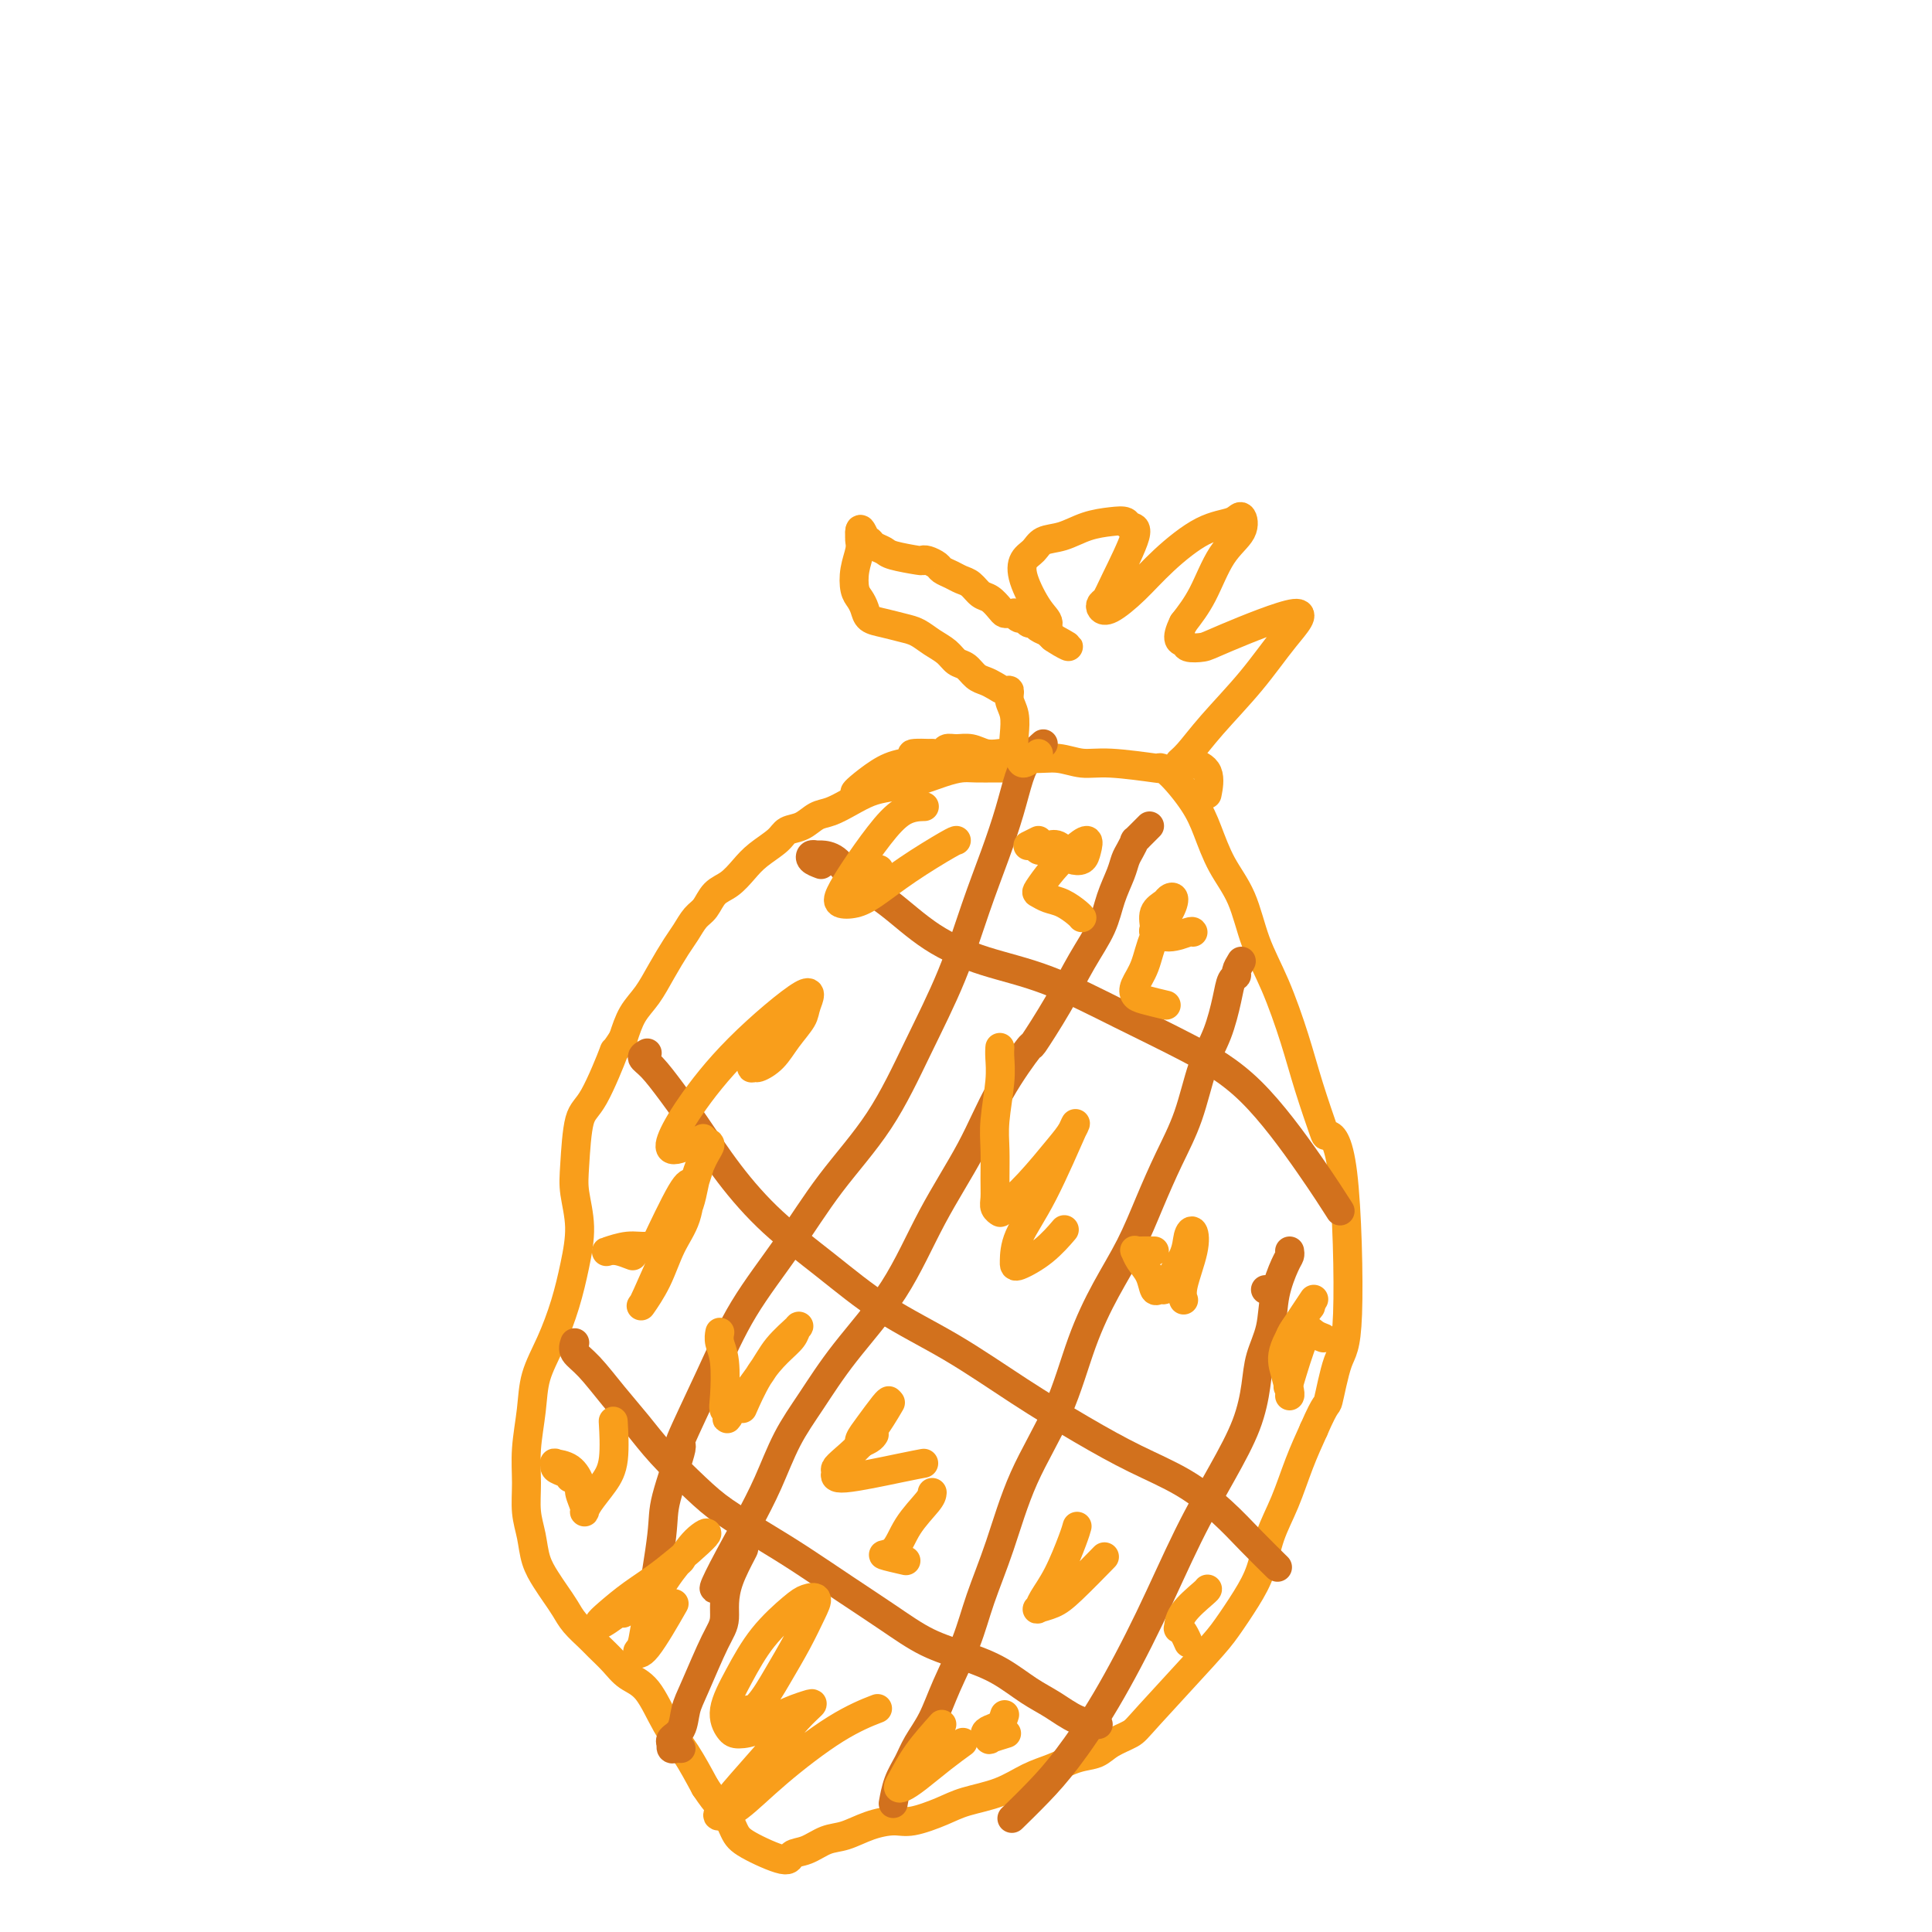 <svg viewBox='0 0 400 400' version='1.1' xmlns='http://www.w3.org/2000/svg' xmlns:xlink='http://www.w3.org/1999/xlink'><g fill='none' stroke='#F99E1B' stroke-width='6' stroke-linecap='round' stroke-linejoin='round'><path d='M210,159c-0.444,0.000 -0.888,0.000 -1,0c-0.112,-0.000 0.109,-0.001 0,0c-0.109,0.001 -0.547,0.002 -1,0c-0.453,-0.002 -0.921,-0.008 -2,0c-1.079,0.008 -2.770,0.030 -4,0c-1.230,-0.030 -1.998,-0.111 -3,0c-1.002,0.111 -2.238,0.414 -4,1c-1.762,0.586 -4.050,1.457 -6,2c-1.950,0.543 -3.561,0.760 -5,1c-1.439,0.240 -2.706,0.502 -4,1c-1.294,0.498 -2.616,1.232 -4,2c-1.384,0.768 -2.830,1.570 -4,2c-1.170,0.430 -2.063,0.488 -3,1c-0.937,0.512 -1.916,1.477 -3,2c-1.084,0.523 -2.271,0.605 -3,1c-0.729,0.395 -1.000,1.102 -2,2c-1.000,0.898 -2.729,1.988 -4,3c-1.271,1.012 -2.084,1.947 -3,3c-0.916,1.053 -1.936,2.225 -3,3c-1.064,0.775 -2.171,1.154 -3,2c-0.829,0.846 -1.380,2.161 -2,3c-0.620,0.839 -1.310,1.204 -2,2c-0.690,0.796 -1.382,2.025 -2,3c-0.618,0.975 -1.163,1.698 -2,3c-0.837,1.302 -1.967,3.184 -3,5c-1.033,1.816 -1.971,3.566 -3,5c-1.029,1.434 -2.151,2.553 -3,4c-0.849,1.447 -1.424,3.224 -2,5'/><path d='M129,215c-2.576,4.048 -1.514,1.669 -2,3c-0.486,1.331 -2.518,6.373 -4,9c-1.482,2.627 -2.414,2.839 -3,5c-0.586,2.161 -0.828,6.269 -1,9c-0.172,2.731 -0.275,4.083 0,6c0.275,1.917 0.928,4.398 1,7c0.072,2.602 -0.439,5.326 -1,8c-0.561,2.674 -1.173,5.297 -2,8c-0.827,2.703 -1.867,5.484 -3,8c-1.133,2.516 -2.357,4.766 -3,7c-0.643,2.234 -0.705,4.452 -1,7c-0.295,2.548 -0.823,5.427 -1,8c-0.177,2.573 -0.003,4.842 0,7c0.003,2.158 -0.165,4.205 0,6c0.165,1.795 0.663,3.337 1,5c0.337,1.663 0.512,3.445 1,5c0.488,1.555 1.290,2.882 2,4c0.710,1.118 1.330,2.028 2,3c0.670,0.972 1.390,2.006 2,3c0.610,0.994 1.110,1.947 2,3c0.890,1.053 2.170,2.207 3,3c0.830,0.793 1.211,1.225 2,2c0.789,0.775 1.985,1.891 3,3c1.015,1.109 1.849,2.209 3,3c1.151,0.791 2.618,1.274 4,3c1.382,1.726 2.680,4.695 4,7c1.320,2.305 2.663,3.944 4,6c1.337,2.056 2.669,4.528 4,7'/><path d='M146,370c2.661,4.018 3.313,4.065 4,5c0.687,0.935 1.407,2.760 2,4c0.593,1.240 1.057,1.894 3,3c1.943,1.106 5.365,2.662 7,3c1.635,0.338 1.482,-0.543 2,-1c0.518,-0.457 1.706,-0.491 3,-1c1.294,-0.509 2.693,-1.494 4,-2c1.307,-0.506 2.523,-0.534 4,-1c1.477,-0.466 3.214,-1.371 5,-2c1.786,-0.629 3.621,-0.982 5,-1c1.379,-0.018 2.304,0.301 4,0c1.696,-0.301 4.164,-1.221 6,-2c1.836,-0.779 3.039,-1.417 5,-2c1.961,-0.583 4.678,-1.111 7,-2c2.322,-0.889 4.248,-2.139 6,-3c1.752,-0.861 3.331,-1.333 5,-2c1.669,-0.667 3.429,-1.528 5,-2c1.571,-0.472 2.952,-0.556 4,-1c1.048,-0.444 1.763,-1.250 3,-2c1.237,-0.750 2.995,-1.445 4,-2c1.005,-0.555 1.256,-0.971 4,-4c2.744,-3.029 7.980,-8.671 11,-12c3.020,-3.329 3.823,-4.344 5,-6c1.177,-1.656 2.727,-3.953 4,-6c1.273,-2.047 2.269,-3.844 3,-6c0.731,-2.156 1.196,-4.671 2,-7c0.804,-2.329 1.947,-4.473 3,-7c1.053,-2.527 2.015,-5.436 3,-8c0.985,-2.564 1.992,-4.782 3,-7'/><path d='M272,296c2.757,-6.334 2.651,-4.668 3,-6c0.349,-1.332 1.154,-5.660 2,-8c0.846,-2.340 1.734,-2.692 2,-10c0.266,-7.308 -0.091,-21.573 -1,-29c-0.909,-7.427 -2.371,-8.017 -3,-8c-0.629,0.017 -0.427,0.641 -1,-1c-0.573,-1.641 -1.923,-5.546 -3,-9c-1.077,-3.454 -1.881,-6.455 -3,-10c-1.119,-3.545 -2.554,-7.633 -4,-11c-1.446,-3.367 -2.902,-6.011 -4,-9c-1.098,-2.989 -1.838,-6.321 -3,-9c-1.162,-2.679 -2.747,-4.704 -4,-7c-1.253,-2.296 -2.174,-4.863 -3,-7c-0.826,-2.137 -1.557,-3.845 -3,-6c-1.443,-2.155 -3.599,-4.759 -5,-6c-1.401,-1.241 -2.047,-1.121 -2,-1c0.047,0.121 0.785,0.244 -1,0c-1.785,-0.244 -6.095,-0.854 -9,-1c-2.905,-0.146 -4.405,0.171 -6,0c-1.595,-0.171 -3.284,-0.829 -5,-1c-1.716,-0.171 -3.460,0.147 -5,0c-1.540,-0.147 -2.877,-0.757 -4,-1c-1.123,-0.243 -2.031,-0.119 -3,0c-0.969,0.119 -1.999,0.232 -3,0c-1.001,-0.232 -1.973,-0.808 -3,-1c-1.027,-0.192 -2.110,0.000 -3,0c-0.890,-0.000 -1.586,-0.192 -2,0c-0.414,0.192 -0.547,0.769 -1,1c-0.453,0.231 -1.227,0.115 -2,0'/><path d='M193,156c-7.392,-0.278 -2.870,0.528 -2,1c0.870,0.472 -1.910,0.610 -4,1c-2.090,0.390 -3.488,1.032 -5,2c-1.512,0.968 -3.138,2.261 -4,3c-0.862,0.739 -0.961,0.926 -1,1c-0.039,0.074 -0.020,0.037 0,0'/></g>
<g fill='none' stroke='#D2711D' stroke-width='6' stroke-linecap='round' stroke-linejoin='round'><path d='M238,171c-0.424,0.424 -0.848,0.848 -1,1c-0.152,0.152 -0.030,0.030 0,0c0.030,-0.030 -0.030,0.030 0,0c0.030,-0.030 0.152,-0.152 0,0c-0.152,0.152 -0.578,0.578 -1,1c-0.422,0.422 -0.840,0.840 -1,1c-0.160,0.160 -0.061,0.061 0,0c0.061,-0.061 0.084,-0.085 0,0c-0.084,0.085 -0.274,0.277 0,0c0.274,-0.277 1.013,-1.025 1,-1c-0.013,0.025 -0.776,0.823 -1,1c-0.224,0.177 0.091,-0.268 0,0c-0.091,0.268 -0.589,1.248 -1,2c-0.411,0.752 -0.734,1.275 -1,2c-0.266,0.725 -0.473,1.652 -1,3c-0.527,1.348 -1.372,3.117 -2,5c-0.628,1.883 -1.039,3.881 -2,6c-0.961,2.119 -2.472,4.358 -4,7c-1.528,2.642 -3.073,5.687 -5,9c-1.927,3.313 -4.236,6.892 -5,8c-0.764,1.108 0.016,-0.257 -1,1c-1.016,1.257 -3.827,5.137 -6,9c-2.173,3.863 -3.707,7.711 -6,12c-2.293,4.289 -5.344,9.021 -8,14c-2.656,4.979 -4.916,10.205 -8,15c-3.084,4.795 -6.992,9.158 -10,13c-3.008,3.842 -5.116,7.164 -7,10c-1.884,2.836 -3.546,5.187 -5,8c-1.454,2.813 -2.701,6.090 -4,9c-1.299,2.910 -2.649,5.455 -4,8'/><path d='M155,315c-13.183,23.676 -4.642,10.868 -2,7c2.642,-3.868 -0.616,1.206 -2,5c-1.384,3.794 -0.894,6.308 -1,8c-0.106,1.692 -0.806,2.561 -2,5c-1.194,2.439 -2.880,6.447 -4,9c-1.120,2.553 -1.673,3.650 -2,5c-0.327,1.350 -0.428,2.954 -1,4c-0.572,1.046 -1.615,1.534 -2,2c-0.385,0.466 -0.114,0.909 0,1c0.114,0.091 0.069,-0.172 0,0c-0.069,0.172 -0.163,0.778 0,1c0.163,0.222 0.582,0.060 1,0c0.418,-0.060 0.834,-0.017 1,0c0.166,0.017 0.083,0.009 0,0'/><path d='M257,199c-0.448,0.742 -0.896,1.485 -1,2c-0.104,0.515 0.135,0.804 0,1c-0.135,0.196 -0.643,0.300 -1,1c-0.357,0.700 -0.563,1.997 -1,4c-0.437,2.003 -1.106,4.714 -2,7c-0.894,2.286 -2.012,4.149 -3,7c-0.988,2.851 -1.845,6.691 -3,10c-1.155,3.309 -2.608,6.086 -4,9c-1.392,2.914 -2.722,5.964 -4,9c-1.278,3.036 -2.505,6.059 -4,9c-1.495,2.941 -3.260,5.801 -5,9c-1.740,3.199 -3.456,6.737 -5,11c-1.544,4.263 -2.915,9.252 -5,14c-2.085,4.748 -4.883,9.254 -7,14c-2.117,4.746 -3.553,9.731 -5,14c-1.447,4.269 -2.905,7.821 -4,11c-1.095,3.179 -1.826,5.984 -3,9c-1.174,3.016 -2.790,6.241 -4,9c-1.210,2.759 -2.013,5.052 -3,7c-0.987,1.948 -2.160,3.552 -3,5c-0.840,1.448 -1.349,2.739 -2,4c-0.651,1.261 -1.445,2.493 -2,4c-0.555,1.507 -0.873,3.288 -1,4c-0.127,0.712 -0.064,0.356 0,0'/><path d='M262,267c0.000,0.000 0.000,0.000 0,0c0.000,0.000 0.000,0.000 0,0'/><path d='M267,259c0.057,0.332 0.114,0.664 0,1c-0.114,0.336 -0.397,0.677 -1,2c-0.603,1.323 -1.524,3.627 -2,6c-0.476,2.373 -0.505,4.814 -1,7c-0.495,2.186 -1.456,4.116 -2,6c-0.544,1.884 -0.673,3.720 -1,6c-0.327,2.280 -0.853,5.003 -2,8c-1.147,2.997 -2.914,6.267 -5,10c-2.086,3.733 -4.492,7.928 -7,13c-2.508,5.072 -5.118,11.020 -8,17c-2.882,5.980 -6.038,11.992 -9,17c-2.962,5.008 -5.732,9.012 -8,12c-2.268,2.988 -4.034,4.958 -6,7c-1.966,2.042 -4.133,4.155 -5,5c-0.867,0.845 -0.433,0.423 0,0'/><path d='M216,154c-1.084,0.972 -2.169,1.944 -3,3c-0.831,1.056 -1.409,2.197 -2,4c-0.591,1.803 -1.194,4.267 -2,7c-0.806,2.733 -1.814,5.734 -3,9c-1.186,3.266 -2.551,6.797 -4,11c-1.449,4.203 -2.981,9.077 -5,14c-2.019,4.923 -4.523,9.896 -7,15c-2.477,5.104 -4.925,10.338 -8,15c-3.075,4.662 -6.777,8.751 -10,13c-3.223,4.249 -5.967,8.657 -9,13c-3.033,4.343 -6.354,8.623 -9,13c-2.646,4.377 -4.616,8.853 -7,14c-2.384,5.147 -5.182,10.965 -6,13c-0.818,2.035 0.344,0.288 0,2c-0.344,1.712 -2.195,6.881 -3,10c-0.805,3.119 -0.563,4.186 -1,8c-0.437,3.814 -1.553,10.375 -2,13c-0.447,2.625 -0.223,1.312 0,0'/><path d='M119,278c-0.221,0.648 -0.442,1.297 0,2c0.442,0.703 1.548,1.461 3,3c1.452,1.539 3.249,3.859 5,6c1.751,2.141 3.456,4.102 5,6c1.544,1.898 2.927,3.734 5,6c2.073,2.266 4.837,4.961 7,7c2.163,2.039 3.724,3.422 6,5c2.276,1.578 5.267,3.349 8,5c2.733,1.651 5.208,3.180 8,5c2.792,1.820 5.900,3.932 9,6c3.100,2.068 6.190,4.094 9,6c2.810,1.906 5.338,3.692 8,5c2.662,1.308 5.456,2.136 8,3c2.544,0.864 4.836,1.762 7,3c2.164,1.238 4.199,2.815 6,4c1.801,1.185 3.369,1.977 5,3c1.631,1.023 3.324,2.275 5,3c1.676,0.725 3.336,0.921 4,1c0.664,0.079 0.332,0.039 0,0'/><path d='M134,218c-0.557,0.308 -1.114,0.616 -1,1c0.114,0.384 0.900,0.844 2,2c1.100,1.156 2.516,3.008 4,5c1.484,1.992 3.037,4.123 5,7c1.963,2.877 4.336,6.499 7,10c2.664,3.501 5.620,6.881 9,10c3.380,3.119 7.183,5.978 11,9c3.817,3.022 7.647,6.208 12,9c4.353,2.792 9.228,5.189 14,8c4.772,2.811 9.440,6.035 14,9c4.560,2.965 9.011,5.670 13,8c3.989,2.330 7.514,4.285 11,6c3.486,1.715 6.931,3.189 10,5c3.069,1.811 5.761,3.960 8,6c2.239,2.040 4.026,3.972 6,6c1.974,2.028 4.135,4.151 5,5c0.865,0.849 0.432,0.425 0,0'/><path d='M170,179c-0.818,-0.309 -1.636,-0.618 -2,-1c-0.364,-0.382 -0.273,-0.837 0,-1c0.273,-0.163 0.730,-0.035 1,0c0.270,0.035 0.353,-0.025 1,0c0.647,0.025 1.858,0.135 3,1c1.142,0.865 2.216,2.486 4,4c1.784,1.514 4.277,2.920 7,5c2.723,2.080 5.675,4.833 9,7c3.325,2.167 7.023,3.747 11,5c3.977,1.253 8.232,2.180 13,4c4.768,1.820 10.049,4.534 15,7c4.951,2.466 9.573,4.683 14,7c4.427,2.317 8.661,4.735 13,9c4.339,4.265 8.784,10.379 12,15c3.216,4.621 5.205,7.749 6,9c0.795,1.251 0.398,0.626 0,0'/></g>
<g fill='none' stroke='#F99E1B' stroke-width='6' stroke-linecap='round' stroke-linejoin='round'><path d='M155,354c-0.668,0.513 -1.336,1.025 -1,1c0.336,-0.025 1.675,-0.588 3,-2c1.325,-1.412 2.636,-3.671 4,-6c1.364,-2.329 2.779,-4.726 4,-7c1.221,-2.274 2.246,-4.425 3,-6c0.754,-1.575 1.238,-2.573 1,-3c-0.238,-0.427 -1.196,-0.281 -2,0c-0.804,0.281 -1.453,0.698 -3,2c-1.547,1.302 -3.993,3.488 -6,6c-2.007,2.512 -3.574,5.351 -5,8c-1.426,2.649 -2.711,5.107 -3,7c-0.289,1.893 0.420,3.222 1,4c0.580,0.778 1.033,1.006 2,1c0.967,-0.006 2.448,-0.244 4,-1c1.552,-0.756 3.174,-2.029 5,-3c1.826,-0.971 3.857,-1.639 5,-2c1.143,-0.361 1.399,-0.416 1,0c-0.399,0.416 -1.455,1.303 -3,3c-1.545,1.697 -3.581,4.203 -6,7c-2.419,2.797 -5.220,5.884 -7,8c-1.780,2.116 -2.538,3.263 -3,4c-0.462,0.737 -0.627,1.066 0,1c0.627,-0.066 2.046,-0.526 4,-2c1.954,-1.474 4.441,-3.962 8,-7c3.559,-3.038 8.189,-6.626 12,-9c3.811,-2.374 6.803,-3.536 8,-4c1.197,-0.464 0.598,-0.232 0,0'/><path d='M195,357c-1.808,2.028 -3.615,4.056 -5,6c-1.385,1.944 -2.346,3.805 -3,5c-0.654,1.195 -1.001,1.724 -1,2c0.001,0.276 0.351,0.298 1,0c0.649,-0.298 1.597,-0.915 3,-2c1.403,-1.085 3.262,-2.638 5,-4c1.738,-1.362 3.354,-2.532 4,-3c0.646,-0.468 0.323,-0.234 0,0'/><path d='M208,355c-0.236,0.755 -0.473,1.510 -1,2c-0.527,0.490 -1.346,0.716 -2,1c-0.654,0.284 -1.145,0.626 -1,1c0.145,0.374 0.925,0.781 1,1c0.075,0.219 -0.557,0.251 0,0c0.557,-0.251 2.302,-0.786 3,-1c0.698,-0.214 0.349,-0.107 0,0'/><path d='M181,297c-0.193,0.313 -0.387,0.626 -1,1c-0.613,0.374 -1.646,0.808 -2,1c-0.354,0.192 -0.028,0.143 0,0c0.028,-0.143 -0.241,-0.378 0,-1c0.241,-0.622 0.992,-1.631 2,-3c1.008,-1.369 2.271,-3.099 3,-4c0.729,-0.901 0.922,-0.972 1,-1c0.078,-0.028 0.039,-0.014 0,0'/><path d='M184,291c0.318,-0.543 0.636,-1.085 0,0c-0.636,1.085 -2.225,3.799 -4,6c-1.775,2.201 -3.735,3.890 -5,5c-1.265,1.110 -1.834,1.642 -2,2c-0.166,0.358 0.072,0.541 0,1c-0.072,0.459 -0.452,1.195 2,1c2.452,-0.195 7.737,-1.322 11,-2c3.263,-0.678 4.504,-0.908 5,-1c0.496,-0.092 0.248,-0.046 0,0'/><path d='M193,309c-0.036,0.425 -0.072,0.850 -1,2c-0.928,1.150 -2.749,3.026 -4,5c-1.251,1.974 -1.933,4.044 -3,5c-1.067,0.956 -2.518,0.796 -2,1c0.518,0.204 3.005,0.773 4,1c0.995,0.227 0.497,0.114 0,0'/><path d='M223,316c-0.167,0.611 -0.334,1.222 -1,3c-0.666,1.778 -1.830,4.723 -3,7c-1.170,2.277 -2.347,3.887 -3,5c-0.653,1.113 -0.783,1.730 -1,2c-0.217,0.270 -0.519,0.194 0,0c0.519,-0.194 1.861,-0.506 3,-1c1.139,-0.494 2.076,-1.172 4,-3c1.924,-1.828 4.835,-4.808 6,-6c1.165,-1.192 0.582,-0.596 0,0'/><path d='M239,259c-1.159,-0.011 -2.318,-0.023 -3,0c-0.682,0.023 -0.887,0.080 -1,0c-0.113,-0.080 -0.132,-0.299 0,0c0.132,0.299 0.417,1.114 1,2c0.583,0.886 1.464,1.842 2,3c0.536,1.158 0.729,2.519 1,3c0.271,0.481 0.622,0.081 1,0c0.378,-0.081 0.784,0.158 1,0c0.216,-0.158 0.242,-0.713 1,-2c0.758,-1.287 2.248,-3.306 3,-5c0.752,-1.694 0.765,-3.063 1,-4c0.235,-0.937 0.690,-1.442 1,-1c0.310,0.442 0.475,1.830 0,4c-0.475,2.170 -1.589,5.123 -2,7c-0.411,1.877 -0.117,2.679 0,3c0.117,0.321 0.059,0.160 0,0'/><path d='M267,277c0.089,-0.400 0.178,-0.800 1,-2c0.822,-1.200 2.378,-3.200 3,-4c0.622,-0.800 0.311,-0.400 0,0'/><path d='M272,269c-0.400,0.597 -0.801,1.193 -2,3c-1.199,1.807 -3.197,4.824 -4,7c-0.803,2.176 -0.411,3.511 0,5c0.411,1.489 0.841,3.132 1,4c0.159,0.868 0.045,0.962 0,1c-0.045,0.038 -0.023,0.019 0,0'/><path d='M274,277c-0.708,-0.268 -1.417,-0.536 -2,-1c-0.583,-0.464 -1.042,-1.125 -2,1c-0.958,2.125 -2.417,7.036 -3,9c-0.583,1.964 -0.292,0.982 0,0'/><path d='M250,329c0.002,0.062 0.003,0.123 -1,1c-1.003,0.877 -3.011,2.568 -4,4c-0.989,1.432 -0.958,2.605 -1,3c-0.042,0.395 -0.156,0.013 0,0c0.156,-0.013 0.580,0.343 1,1c0.420,0.657 0.834,1.616 1,2c0.166,0.384 0.083,0.192 0,0'/><path d='M207,217c0.008,-0.130 0.016,-0.259 0,0c-0.016,0.259 -0.057,0.908 0,2c0.057,1.092 0.212,2.628 0,5c-0.212,2.372 -0.790,5.581 -1,8c-0.210,2.419 -0.053,4.050 0,6c0.053,1.950 0.000,4.221 0,6c-0.000,1.779 0.052,3.067 0,4c-0.052,0.933 -0.208,1.513 0,2c0.208,0.487 0.780,0.882 1,1c0.220,0.118 0.088,-0.042 1,-1c0.912,-0.958 2.867,-2.713 5,-5c2.133,-2.287 4.442,-5.106 6,-7c1.558,-1.894 2.365,-2.862 3,-4c0.635,-1.138 1.098,-2.447 0,0c-1.098,2.447 -3.758,8.648 -6,13c-2.242,4.352 -4.068,6.854 -5,9c-0.932,2.146 -0.971,3.937 -1,5c-0.029,1.063 -0.049,1.398 1,1c1.049,-0.398 3.167,-1.530 5,-3c1.833,-1.470 3.381,-3.277 4,-4c0.619,-0.723 0.310,-0.361 0,0'/><path d='M149,276c0.030,-0.156 0.059,-0.312 0,0c-0.059,0.312 -0.207,1.091 0,2c0.207,0.909 0.768,1.949 1,4c0.232,2.051 0.134,5.113 0,7c-0.134,1.887 -0.306,2.600 0,3c0.306,0.400 1.088,0.489 1,1c-0.088,0.511 -1.046,1.446 0,0c1.046,-1.446 4.097,-5.272 6,-8c1.903,-2.728 2.660,-4.359 4,-6c1.340,-1.641 3.265,-3.292 4,-4c0.735,-0.708 0.281,-0.472 0,0c-0.281,0.472 -0.387,1.182 -1,2c-0.613,0.818 -1.731,1.745 -3,3c-1.269,1.255 -2.688,2.838 -4,5c-1.312,2.162 -2.518,4.903 -3,6c-0.482,1.097 -0.241,0.548 0,0'/><path d='M129,334c-0.121,-0.217 -0.243,-0.434 -1,0c-0.757,0.434 -2.150,1.520 -3,2c-0.850,0.480 -1.156,0.355 -1,0c0.156,-0.355 0.776,-0.939 2,-2c1.224,-1.061 3.052,-2.598 5,-4c1.948,-1.402 4.015,-2.669 7,-5c2.985,-2.331 6.888,-5.726 8,-7c1.112,-1.274 -0.566,-0.425 -2,1c-1.434,1.425 -2.623,3.428 -3,4c-0.377,0.572 0.059,-0.287 -1,1c-1.059,1.287 -3.614,4.722 -5,8c-1.386,3.278 -1.603,6.401 -2,8c-0.397,1.599 -0.972,1.676 -1,2c-0.028,0.324 0.493,0.895 2,-1c1.507,-1.895 4.002,-6.256 5,-8c0.998,-1.744 0.499,-0.872 0,0'/><path d='M118,306c-0.191,-0.339 -0.382,-0.678 -1,-1c-0.618,-0.322 -1.664,-0.626 -2,-1c-0.336,-0.374 0.039,-0.817 0,-1c-0.039,-0.183 -0.490,-0.106 0,0c0.490,0.106 1.921,0.240 3,1c1.079,0.760 1.807,2.147 2,3c0.193,0.853 -0.149,1.173 0,2c0.149,0.827 0.790,2.161 1,3c0.210,0.839 -0.010,1.183 0,1c0.010,-0.183 0.251,-0.894 1,-2c0.749,-1.106 2.005,-2.606 3,-4c0.995,-1.394 1.729,-2.683 2,-5c0.271,-2.317 0.077,-5.662 0,-7c-0.077,-1.338 -0.039,-0.669 0,0'/><path d='M131,260c-1.067,-0.414 -2.134,-0.828 -3,-1c-0.866,-0.172 -1.532,-0.102 -2,0c-0.468,0.102 -0.737,0.238 0,0c0.737,-0.238 2.481,-0.849 4,-1c1.519,-0.151 2.813,0.157 4,0c1.187,-0.157 2.268,-0.778 3,-1c0.732,-0.222 1.117,-0.045 1,0c-0.117,0.045 -0.735,-0.044 0,-1c0.735,-0.956 2.822,-2.781 4,-5c1.178,-2.219 1.447,-4.833 2,-7c0.553,-2.167 1.391,-3.886 2,-5c0.609,-1.114 0.990,-1.623 1,-2c0.010,-0.377 -0.350,-0.624 -1,1c-0.650,1.624 -1.588,5.118 -3,9c-1.412,3.882 -3.298,8.152 -5,12c-1.702,3.848 -3.222,7.276 -4,9c-0.778,1.724 -0.815,1.745 -1,2c-0.185,0.255 -0.519,0.744 0,0c0.519,-0.744 1.891,-2.720 3,-5c1.109,-2.280 1.955,-4.862 3,-7c1.045,-2.138 2.290,-3.832 3,-6c0.710,-2.168 0.886,-4.810 1,-6c0.114,-1.190 0.164,-0.927 0,-1c-0.164,-0.073 -0.544,-0.481 -2,2c-1.456,2.481 -3.987,7.852 -5,10c-1.013,2.148 -0.506,1.074 0,0'/><path d='M162,211c-0.395,0.080 -0.790,0.161 -2,2c-1.210,1.839 -3.234,5.438 -4,7c-0.766,1.562 -0.275,1.089 0,1c0.275,-0.089 0.335,0.208 1,0c0.665,-0.208 1.937,-0.919 3,-2c1.063,-1.081 1.919,-2.532 3,-4c1.081,-1.468 2.386,-2.954 3,-4c0.614,-1.046 0.535,-1.651 1,-3c0.465,-1.349 1.472,-3.442 -1,-2c-2.472,1.442 -8.423,6.417 -13,11c-4.577,4.583 -7.779,8.772 -10,12c-2.221,3.228 -3.461,5.494 -4,7c-0.539,1.506 -0.376,2.252 1,2c1.376,-0.252 3.965,-1.500 5,-2c1.035,-0.500 0.518,-0.250 0,0'/><path d='M182,180c-1.667,0.000 -3.333,0.000 -4,0c-0.667,0.000 -0.333,0.000 0,0'/><path d='M191,167c0.336,-0.009 0.671,-0.017 0,0c-0.671,0.017 -2.350,0.061 -4,1c-1.650,0.939 -3.271,2.775 -5,5c-1.729,2.225 -3.567,4.841 -5,7c-1.433,2.159 -2.460,3.860 -3,5c-0.540,1.140 -0.593,1.717 0,2c0.593,0.283 1.833,0.272 3,0c1.167,-0.272 2.260,-0.805 4,-2c1.740,-1.195 4.126,-3.052 7,-5c2.874,-1.948 6.235,-3.986 8,-5c1.765,-1.014 1.933,-1.004 2,-1c0.067,0.004 0.034,0.002 0,0'/><path d='M215,174c-0.821,0.414 -1.642,0.829 -2,1c-0.358,0.171 -0.253,0.100 0,0c0.253,-0.100 0.656,-0.227 1,0c0.344,0.227 0.630,0.807 1,1c0.370,0.193 0.823,-0.003 1,0c0.177,0.003 0.079,0.204 0,0c-0.079,-0.204 -0.138,-0.811 0,-1c0.138,-0.189 0.475,0.042 1,0c0.525,-0.042 1.240,-0.356 2,0c0.760,0.356 1.565,1.383 2,2c0.435,0.617 0.501,0.825 1,1c0.499,0.175 1.432,0.317 2,0c0.568,-0.317 0.772,-1.094 1,-2c0.228,-0.906 0.480,-1.942 0,-2c-0.480,-0.058 -1.693,0.863 -3,2c-1.307,1.137 -2.710,2.489 -4,4c-1.290,1.511 -2.469,3.182 -3,4c-0.531,0.818 -0.415,0.783 0,1c0.415,0.217 1.131,0.685 2,1c0.869,0.315 1.893,0.476 3,1c1.107,0.524 2.298,1.410 3,2c0.702,0.590 0.915,0.883 1,1c0.085,0.117 0.043,0.059 0,0'/><path d='M247,193c-0.062,-0.141 -0.123,-0.282 -1,0c-0.877,0.282 -2.568,0.987 -4,1c-1.432,0.013 -2.605,-0.665 -3,-1c-0.395,-0.335 -0.011,-0.326 0,-1c0.011,-0.674 -0.352,-2.029 0,-3c0.352,-0.971 1.419,-1.557 2,-2c0.581,-0.443 0.676,-0.745 1,-1c0.324,-0.255 0.878,-0.465 1,0c0.122,0.465 -0.189,1.606 -1,3c-0.811,1.394 -2.123,3.042 -3,5c-0.877,1.958 -1.320,4.227 -2,6c-0.680,1.773 -1.597,3.050 -2,4c-0.403,0.950 -0.294,1.574 0,2c0.294,0.426 0.771,0.653 2,1c1.229,0.347 3.208,0.813 4,1c0.792,0.187 0.396,0.093 0,0'/><path d='M215,156c0.059,0.458 0.117,0.916 0,1c-0.117,0.084 -0.410,-0.206 -1,0c-0.590,0.206 -1.478,0.908 -2,1c-0.522,0.092 -0.680,-0.426 -1,-1c-0.320,-0.574 -0.803,-1.205 -1,-2c-0.197,-0.795 -0.107,-1.753 0,-3c0.107,-1.247 0.233,-2.782 0,-4c-0.233,-1.218 -0.825,-2.119 -1,-3c-0.175,-0.881 0.066,-1.740 0,-2c-0.066,-0.260 -0.440,0.081 -1,0c-0.560,-0.081 -1.305,-0.584 -2,-1c-0.695,-0.416 -1.340,-0.744 -2,-1c-0.660,-0.256 -1.334,-0.438 -2,-1c-0.666,-0.562 -1.322,-1.502 -2,-2c-0.678,-0.498 -1.377,-0.553 -2,-1c-0.623,-0.447 -1.170,-1.286 -2,-2c-0.830,-0.714 -1.942,-1.304 -3,-2c-1.058,-0.696 -2.062,-1.499 -3,-2c-0.938,-0.501 -1.809,-0.701 -3,-1c-1.191,-0.299 -2.701,-0.697 -4,-1c-1.299,-0.303 -2.388,-0.509 -3,-1c-0.612,-0.491 -0.749,-1.265 -1,-2c-0.251,-0.735 -0.617,-1.429 -1,-2c-0.383,-0.571 -0.782,-1.017 -1,-2c-0.218,-0.983 -0.255,-2.502 0,-4c0.255,-1.498 0.800,-2.973 1,-4c0.200,-1.027 0.054,-1.605 0,-2c-0.054,-0.395 -0.014,-0.606 0,-1c0.014,-0.394 0.004,-0.970 0,-1c-0.004,-0.030 -0.002,0.485 0,1'/><path d='M178,111c-0.135,-2.678 0.527,-0.872 1,0c0.473,0.872 0.758,0.812 1,1c0.242,0.188 0.443,0.625 1,1c0.557,0.375 1.472,0.688 2,1c0.528,0.312 0.670,0.622 2,1c1.330,0.378 3.847,0.822 5,1c1.153,0.178 0.942,0.089 1,0c0.058,-0.089 0.386,-0.178 1,0c0.614,0.178 1.515,0.624 2,1c0.485,0.376 0.553,0.682 1,1c0.447,0.318 1.274,0.647 2,1c0.726,0.353 1.350,0.728 2,1c0.650,0.272 1.326,0.441 2,1c0.674,0.559 1.346,1.509 2,2c0.654,0.491 1.289,0.524 2,1c0.711,0.476 1.496,1.394 2,2c0.504,0.606 0.726,0.898 1,1c0.274,0.102 0.598,0.012 1,0c0.402,-0.012 0.881,0.053 1,0c0.119,-0.053 -0.123,-0.225 0,0c0.123,0.225 0.609,0.848 1,1c0.391,0.152 0.686,-0.167 1,0c0.314,0.167 0.648,0.819 1,1c0.352,0.181 0.721,-0.109 1,0c0.279,0.109 0.467,0.618 1,1c0.533,0.382 1.411,0.639 2,1c0.589,0.361 0.889,0.828 1,1c0.111,0.172 0.032,0.049 0,0c-0.032,-0.049 -0.016,-0.025 0,0'/><path d='M218,132c6.229,3.404 1.801,1.414 0,0c-1.801,-1.414 -0.974,-2.251 -1,-3c-0.026,-0.749 -0.906,-1.409 -2,-3c-1.094,-1.591 -2.401,-4.113 -3,-6c-0.599,-1.887 -0.489,-3.139 0,-4c0.489,-0.861 1.359,-1.330 2,-2c0.641,-0.670 1.055,-1.539 2,-2c0.945,-0.461 2.423,-0.512 4,-1c1.577,-0.488 3.253,-1.413 5,-2c1.747,-0.587 3.565,-0.835 5,-1c1.435,-0.165 2.487,-0.248 3,0c0.513,0.248 0.488,0.826 1,1c0.512,0.174 1.562,-0.055 1,2c-0.562,2.055 -2.735,6.396 -4,9c-1.265,2.604 -1.620,3.472 -2,4c-0.380,0.528 -0.783,0.717 -1,1c-0.217,0.283 -0.248,0.661 0,1c0.248,0.339 0.773,0.639 2,0c1.227,-0.639 3.155,-2.216 5,-4c1.845,-1.784 3.608,-3.776 6,-6c2.392,-2.224 5.414,-4.678 8,-6c2.586,-1.322 4.737,-1.510 6,-2c1.263,-0.490 1.637,-1.283 2,-1c0.363,0.283 0.716,1.643 0,3c-0.716,1.357 -2.500,2.712 -4,5c-1.500,2.288 -2.714,5.511 -4,8c-1.286,2.489 -2.643,4.245 -4,6'/><path d='M245,129c-1.874,3.787 -0.557,3.753 0,4c0.557,0.247 0.356,0.775 1,1c0.644,0.225 2.132,0.146 3,0c0.868,-0.146 1.114,-0.358 5,-2c3.886,-1.642 11.410,-4.714 14,-5c2.590,-0.286 0.245,2.214 -2,5c-2.245,2.786 -4.389,5.857 -7,9c-2.611,3.143 -5.690,6.358 -8,9c-2.310,2.642 -3.851,4.712 -5,6c-1.149,1.288 -1.905,1.796 -2,2c-0.095,0.204 0.472,0.104 1,0c0.528,-0.104 1.018,-0.214 2,0c0.982,0.214 2.457,0.750 3,2c0.543,1.250 0.155,3.214 0,4c-0.155,0.786 -0.078,0.393 0,0'/></g>
</svg>